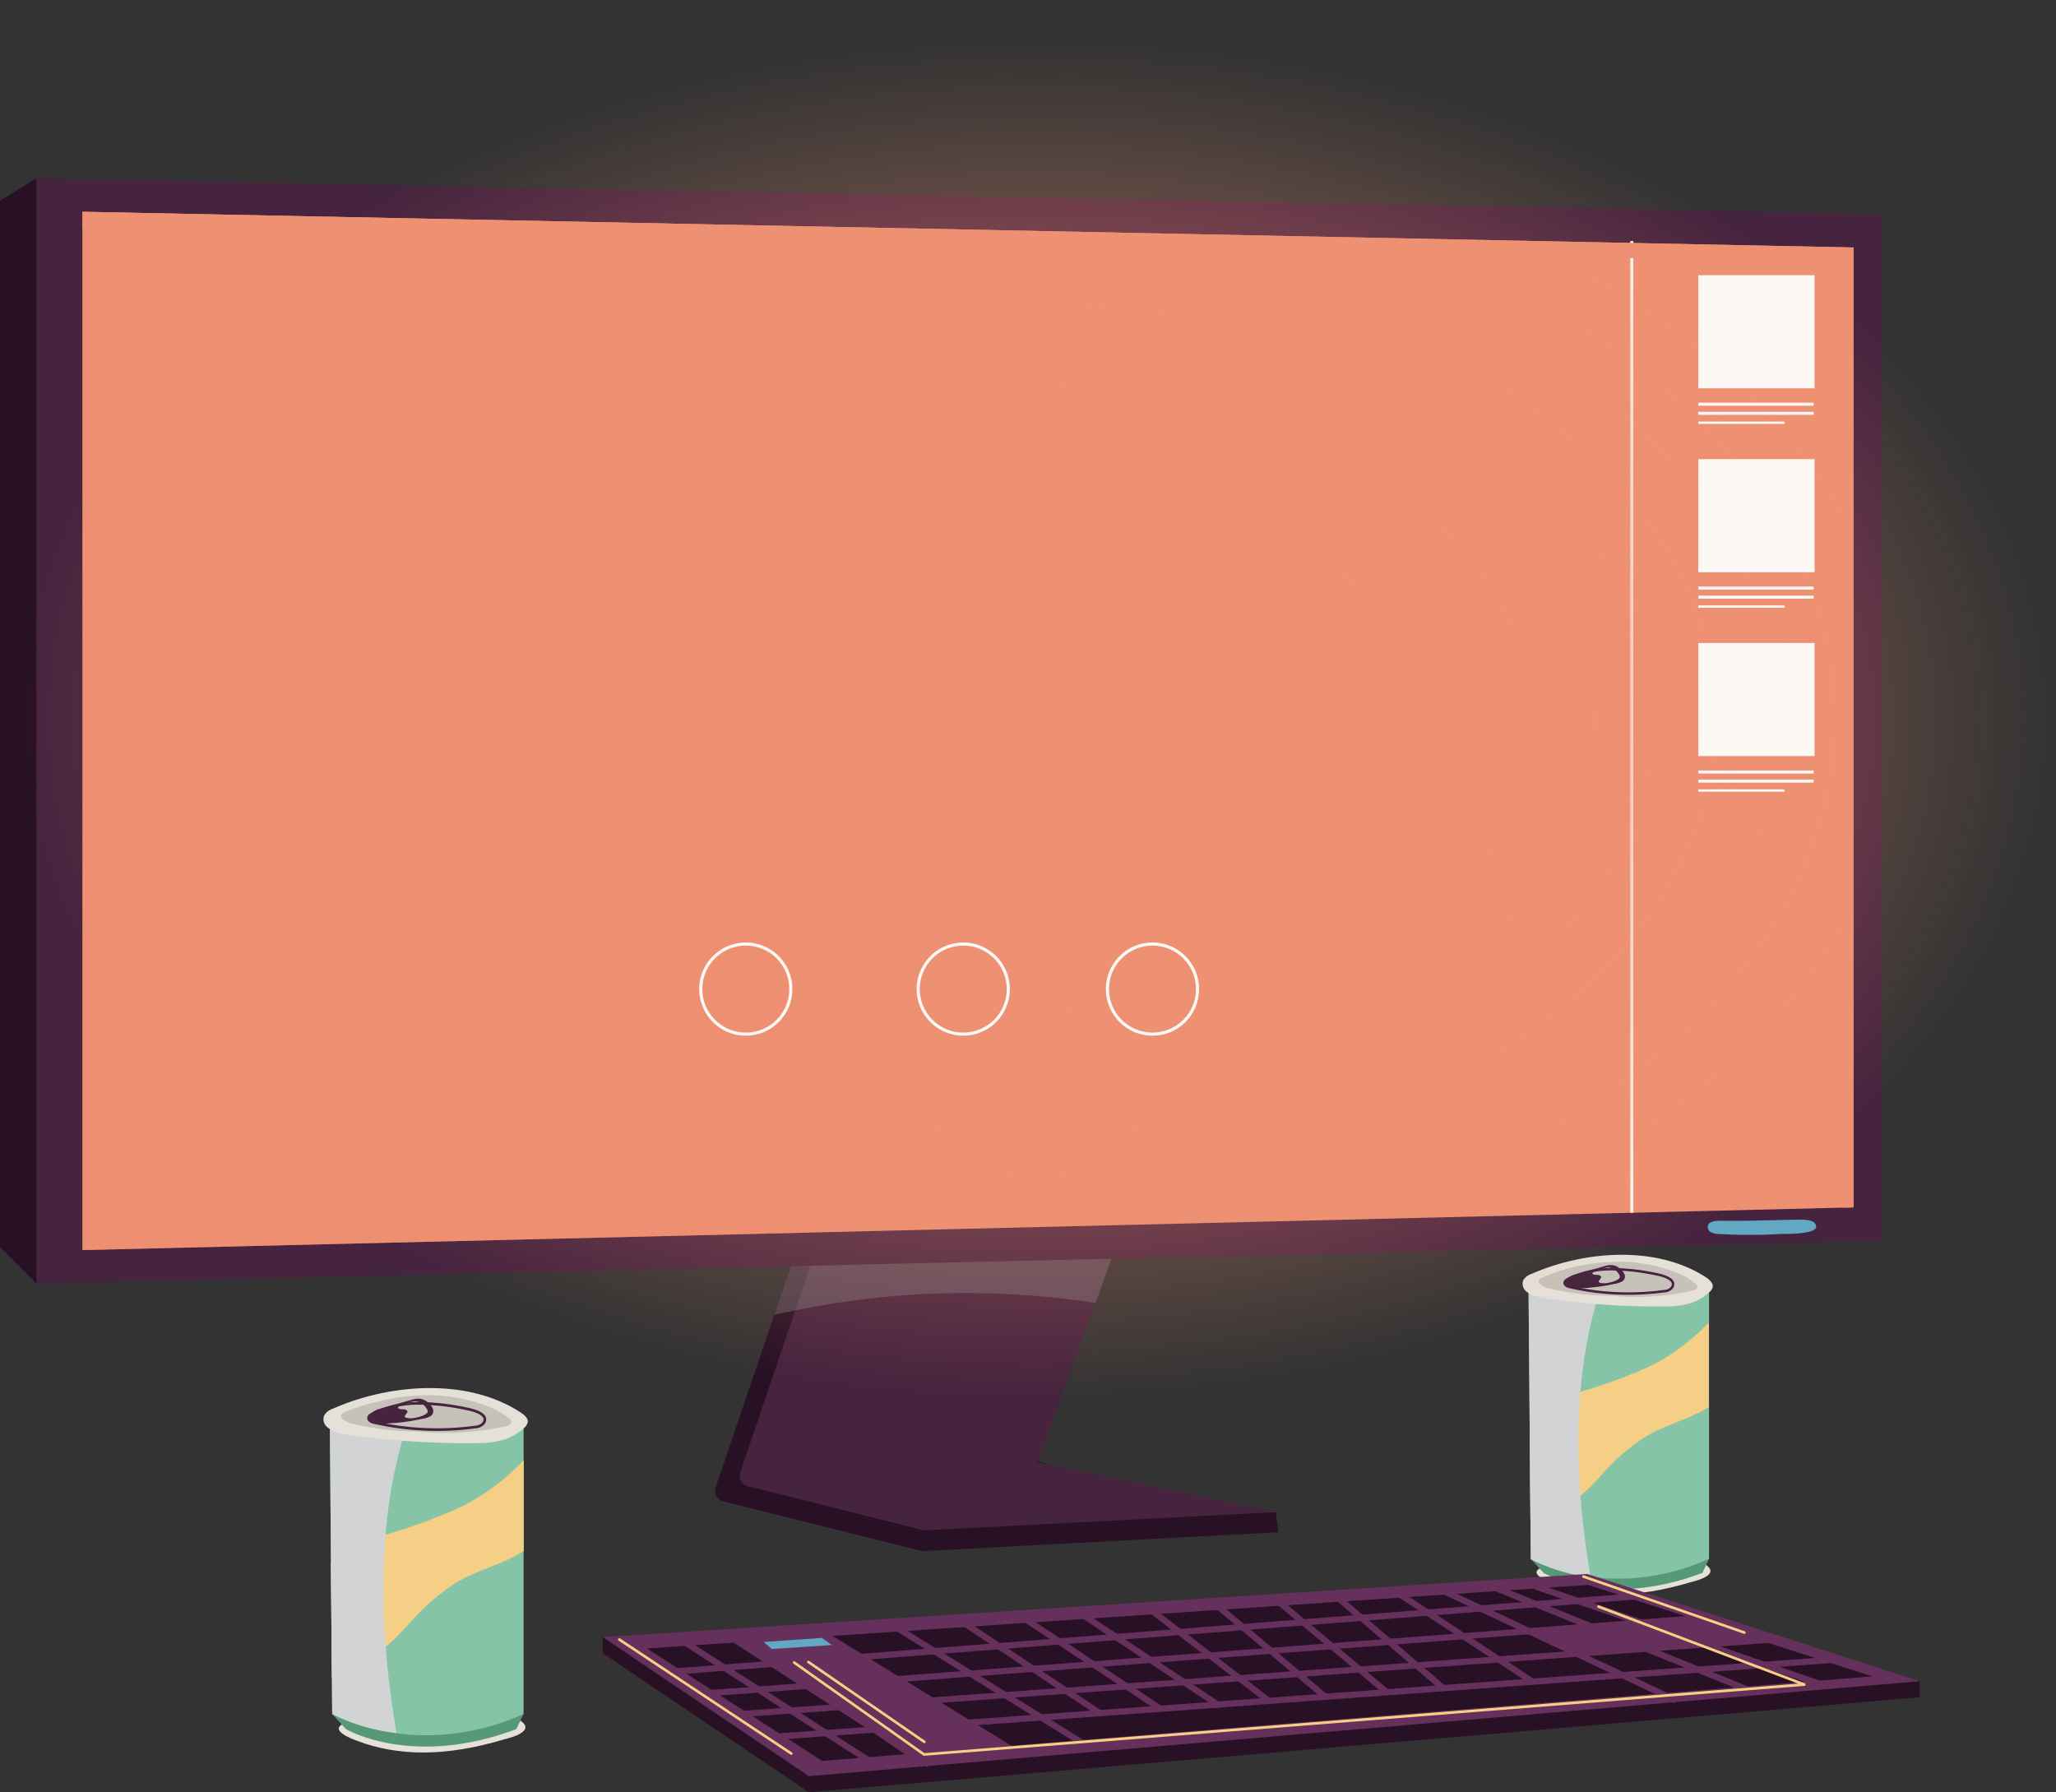 <svg xmlns="http://www.w3.org/2000/svg" xmlns:xlink="http://www.w3.org/1999/xlink" viewBox="0 0 217.18 189.32"><rect x="0" y="0" width="217.18" height="189.32" fill="#333333" stroke="none"/><defs><style>.cls-1{isolation:isolate;}.cls-2{fill:#e5e1d9;}.cls-3{fill:#569977;}.cls-4{fill:#85c4a6;}.cls-5{fill:#f4cf85;}.cls-6{fill:#d1d3d4;}.cls-11,.cls-14,.cls-18,.cls-6{mix-blend-mode:multiply;}.cls-7{fill:#c6c2ba;}.cls-8{fill:#46233e;}.cls-13,.cls-20,.cls-21,.cls-9{fill:none;}.cls-21,.cls-9{stroke:#46233e;}.cls-13,.cls-21,.cls-9{stroke-miterlimit:10;}.cls-9{stroke-width:0.26px;}.cls-10{fill:#281025;}.cls-11{fill:#808285;}.cls-11,.cls-14{opacity:0.4;}.cls-12,.cls-14,.cls-18{fill:#ee9072;}.cls-13{stroke:#fcf8f5;stroke-width:0.33px;}.cls-15{fill:#62a8c2;}.cls-16{mix-blend-mode:screen;fill:url(#radial-gradient);}.cls-17{fill:#fcf8f5;}.cls-19{fill:#66305c;}.cls-20{stroke:#f4cf85;stroke-linecap:round;stroke-linejoin:round;}.cls-20,.cls-21{stroke-width:0.28px;}</style><radialGradient id="radial-gradient" cx="109.44" cy="75.81" r="107.15" gradientTransform="translate(0 25.15) scale(1 0.67)" gradientUnits="userSpaceOnUse"><stop offset="0" stop-color="#ee9072"/><stop offset="1" stop-color="#ee9072" stop-opacity="0"/></radialGradient></defs><g class="cls-1"><g id="Слой_2" data-name="Слой 2"><g id="OBJECTS"><path class="cls-2" d="M164,165.28s-3.88.52.12,2,8.62,1.62,14.58-.18c0,0,4.34-.92.17-2.43S164,165.28,164,165.28Z"/><path class="cls-3" d="M161.7,164.67l1.35,1.48s6.54,3.88,16.78,0l.7-1.48Z"/><path class="cls-4" d="M161.7,164.67s8.23,4.7,18.83,0v-29s-9.89-5.88-19.07,0Z"/><path class="cls-5" d="M174.46,144.24a53.35,53.35,0,0,1-6.52,2.48,23.13,23.13,0,0,0-6.26,3,.39.39,0,0,0-.1.08l.09,11.23a9.25,9.25,0,0,0,3-1.23,24.52,24.52,0,0,0,4.6-4.1,22,22,0,0,1,4.65-4c2.09-1.23,4.57-1.79,6.59-3.07v-8.95A22.31,22.31,0,0,1,174.46,144.24Z"/><path class="cls-6" d="M170.25,133.1a16.53,16.53,0,0,0-8.79,2.61l.24,29a18.89,18.89,0,0,0,6.33,1.9C165.06,149.3,167.78,138.65,170.25,133.1Z"/><path class="cls-2" d="M180.32,135c-5.27-3.51-13-2.89-18.57-.42a1.55,1.55,0,0,0-.86.68,1.06,1.06,0,0,0,.26,1.09,2.38,2.38,0,0,0,1,.55,12.85,12.85,0,0,0,2.31.41A80.89,80.89,0,0,0,176,138a9.44,9.44,0,0,0,2.49-.31,5.2,5.2,0,0,0,2.07-1.2,1,1,0,0,0,.35-.51C181,135.59,180.65,135.26,180.32,135Z"/><path class="cls-7" d="M169.82,133.33a16.56,16.56,0,0,1,7.28,1.1,6.17,6.17,0,0,1,2,1.19.52.52,0,0,1,.19.3c0,.23-.25.35-.46.41a27.63,27.63,0,0,1-8.71.54,28.55,28.55,0,0,1-6.51-.78c-.81-.23-1.71-.76-.51-1.23a25.43,25.43,0,0,1,3.07-1A21.13,21.13,0,0,1,169.82,133.33Z"/><path class="cls-8" d="M171.63,134.69a1.41,1.41,0,0,0-.5-.67,1.53,1.53,0,0,0-.73-.37,2.26,2.26,0,0,0-1,.12l-3.09.88c-.64.18-1.4.8-.74,1.26a1.53,1.53,0,0,0,.85.18,19.5,19.5,0,0,0,4.06-.46,2.63,2.63,0,0,0,.86-.26A.61.61,0,0,0,171.63,134.69Zm-.54.26c-.14.35-1.29.66-1.83.6-1-.11.36-.59-.32-.84-.21-.08-.55,0-.68-.12s0-.14,0-.19a1,1,0,0,1,.27-.11,5,5,0,0,1,1.34-.41,1.45,1.45,0,0,1,1.16.76A.42.42,0,0,1,171.09,135Z"/><path class="cls-9" d="M165.84,135l-.22.11a.62.62,0,0,0-.3.25c-.18.32.2.52.45.58a28,28,0,0,0,10,.45,1.11,1.11,0,0,0,.83-.37c.63-.94-1.17-1.33-1.69-1.43a23.35,23.35,0,0,0-4.71-.52A10.34,10.34,0,0,0,165.84,135Z"/><path class="cls-10" d="M85.42,128.2,75.6,157.1a1.16,1.16,0,0,0,.82,1.5l21,5.25,37.65-2-27.13-8,9.64-27.17Z"/><polygon class="cls-10" points="134.77 159.77 135.05 161.88 127.55 160.49 127.65 159.65 134.77 159.77"/><path class="cls-8" d="M88,126.65l-9.82,28.91A1.14,1.14,0,0,0,79,157l18.61,4.66,37.19-1.93-25.19-5.27,10.56-29.32Z"/><path class="cls-11" d="M88,126.65l-.49,1.46-2.08.09-3.64,10.7a89.71,89.71,0,0,1,33.94-1.26l4.42-12.46Z"/><polygon class="cls-8" points="198.72 131.08 3.84 135.59 3.84 18.83 198.72 22.61 198.72 131.08"/><polygon class="cls-12" points="195.79 127.54 8.71 132.05 8.71 22.37 195.79 26.14 195.79 127.54"/><line class="cls-13" x1="172.37" y1="25.47" x2="172.37" y2="128.1"/><polygon class="cls-14" points="85.32 100.18 106.62 66.15 88.56 68.23 117.97 24.57 8.71 22.37 8.71 132.05 85.18 130.21 104.53 96.25 85.32 100.18"/><polygon class="cls-10" points="3.84 135.59 0 131.75 0 21.21 3.84 18.83 3.84 135.59"/><path class="cls-15" d="M189.79,128.84c.48,0,1.62-.06,1.94.4.85,1.23-3.19,1.08-3.71,1.11a55.52,55.52,0,0,1-6.45,0,2,2,0,0,1-.77-.15.66.66,0,0,1-.41-.62c0-.49.69-.63,1.19-.63C184.32,129,187.05,128.88,189.79,128.84Z"/><polygon class="cls-16" points="1.71 22.37 17.45 0 217.18 0 217.18 151.62 27.36 151.62 1.71 132.05 1.71 22.37"/><rect class="cls-17" x="179.4" y="29.07" width="12.28" height="11.95"/><rect class="cls-17" x="179.4" y="42.54" width="12.17" height="0.32"/><rect class="cls-17" x="179.4" y="43.5" width="12.17" height="0.32"/><rect class="cls-17" x="179.4" y="44.53" width="9.09" height="0.25"/><rect class="cls-17" x="179.4" y="48.5" width="12.28" height="11.95"/><rect class="cls-17" x="179.4" y="61.96" width="12.17" height="0.32"/><rect class="cls-17" x="179.4" y="62.92" width="12.17" height="0.32"/><rect class="cls-17" x="179.4" y="63.95" width="9.09" height="0.25"/><rect class="cls-17" x="179.4" y="67.92" width="12.28" height="11.95"/><rect class="cls-17" x="179.4" y="81.39" width="12.17" height="0.32"/><rect class="cls-17" x="179.4" y="82.35" width="12.17" height="0.32"/><rect class="cls-17" x="179.4" y="83.38" width="9.09" height="0.25"/><circle class="cls-13" cx="101.75" cy="104.48" r="4.76"/><circle class="cls-13" cx="121.74" cy="104.48" r="4.76"/><circle class="cls-13" cx="78.78" cy="104.48" r="4.76"/><polygon class="cls-18" points="195.79 26.14 8.71 22.37 8.71 23.97 194.67 27.72 194.67 127.57 195.79 127.54 195.79 26.14"/><polygon class="cls-10" points="63.67 174.63 85.44 189.32 202.78 179.29 167.66 167.96 63.67 174.63"/><polygon class="cls-10" points="63.67 172.93 63.67 174.63 66.61 175.73 67.95 174.07 63.67 172.93"/><polygon class="cls-10" points="202.78 177.59 202.78 179.29 195.34 177.91 202.78 177.59"/><polygon class="cls-19" points="63.67 172.93 85.44 187.62 202.78 177.59 167.66 166.26 63.67 172.93"/><polygon class="cls-10" points="68.34 174.13 167.76 167.42 197.77 177.08 86.85 186.01 68.34 174.13"/><rect class="cls-19" x="82.01" y="167.69" width="0.66" height="24.26" transform="matrix(0.54, -0.84, 0.84, 0.54, -113.44, 151.8)"/><rect class="cls-19" x="87.59" y="167.69" width="0.66" height="24.27" transform="translate(-110.88 156.5) rotate(-57.25)"/><rect class="cls-19" x="81.44" y="179.08" width="112.2" height="0.66" transform="translate(-12.66 10.45) rotate(-4.16)"/><path class="cls-19" d="M78,181.4v-.66c1,0,108-7.79,109-7.87l.05.66C182.65,173.85,78.59,181.4,78,181.4Z"/><path class="cls-19" d="M75,179.17v-.66c.93,0,104.58-7.89,105.63-8l0,.66C176.37,171.52,75.48,179.17,75,179.17Z"/><path class="cls-19" d="M70.83,176.93l0-.66,102.25-8,.05.66Z"/><polygon class="cls-19" points="86.84 172.13 107.74 184.96 96.76 186.13 77.42 172.72 86.84 172.13"/><rect class="cls-19" x="104.15" y="165.94" width="0.66" height="24.14" transform="translate(-101.86 172.89) rotate(-58.17)"/><rect class="cls-19" x="108.62" y="167.47" width="0.66" height="17.39" transform="translate(-98.07 169.43) rotate(-56.4)"/><rect class="cls-19" x="114.84" y="166.89" width="0.66" height="17.39" transform="translate(-94.81 174.35) rotate(-56.4)"/><rect class="cls-19" x="121.26" y="166.69" width="0.66" height="17.39" transform="translate(-91.78 179.6) rotate(-56.4)"/><rect class="cls-19" x="177.29" y="156.53" width="0.66" height="32.67" transform="translate(-43.49 284.84) rotate(-71.08)"/><polygon class="cls-19" points="184.89 178.95 157.67 167.97 157.92 167.35 185.13 178.34 184.89 178.95"/><rect class="cls-19" x="164.22" y="159.93" width="0.66" height="27.61" transform="translate(-62.73 248.61) rotate(-64.79)"/><polygon class="cls-19" points="162.16 172.35 166.75 174.82 186.11 173.18 179.32 170.88 162.16 172.35"/><polygon class="cls-19" points="133.77 179.89 121.01 170.05 121.42 169.53 134.17 179.37 133.77 179.89"/><path class="cls-19" d="M139.81,179.52c-3.93-3.33-11.43-9.66-11.65-9.83l.38-.54c.11.07,7.37,6.21,11.69,9.86Z"/><polygon class="cls-19" points="146.19 178.94 134.74 169.35 135.17 168.84 146.61 178.43 146.19 178.94"/><rect class="cls-19" x="146.49" y="166.18" width="0.66" height="14.66" transform="translate(-80.46 171.82) rotate(-49.34)"/><polygon class="cls-19" points="161.56 177.83 147.57 168.61 147.93 168.06 161.93 177.28 161.56 177.83"/><path class="cls-15" d="M80.67,173.44c.23,0,6.14-.42,6.14-.42l1.08.75-6.38.42Z"/><polyline class="cls-20" points="83.89 175.62 97.61 185.33 190.59 177.94 168.85 169.71"/><line class="cls-20" x1="65.42" y1="173.19" x2="83.58" y2="185.23"/><line class="cls-20" x1="167.27" y1="166.54" x2="184.26" y2="172.45"/><line class="cls-20" x1="85.39" y1="175.56" x2="97.64" y2="184"/><path class="cls-2" d="M37.6,181.72s-4.16.56.12,2.17,9.26,1.74,15.65-.19c0,0,4.66-1,.19-2.6S37.6,181.72,37.6,181.72Z"/><path class="cls-3" d="M35.09,181.06l1.45,1.59s7,4.16,18,0l.76-1.59Z"/><path class="cls-4" d="M35.09,181.06s8.85,5.05,20.22,0V150s-10.62-6.32-20.47,0Z"/><path class="cls-5" d="M48.79,159.13a59.55,59.55,0,0,1-7,2.67,24.58,24.58,0,0,0-6.72,3.25l-.12.09.1,12.06a10,10,0,0,0,3.25-1.33,26,26,0,0,0,4.94-4.39,23.61,23.61,0,0,1,5-4.34c2.25-1.31,4.91-1.91,7.08-3.29v-9.6A24,24,0,0,1,48.79,159.13Z"/><path class="cls-6" d="M44.27,147.18a17.59,17.59,0,0,0-9.43,2.8l.25,31.08a20.32,20.32,0,0,0,6.8,2C38.7,164.56,41.63,153.14,44.27,147.18Z"/><path class="cls-2" d="M55.08,149.26c-5.65-3.77-13.95-3.1-19.93-.45a1.65,1.65,0,0,0-.92.73,1.11,1.11,0,0,0,.28,1.16,2.56,2.56,0,0,0,1.11.6,14.92,14.92,0,0,0,2.49.44,88.21,88.21,0,0,0,12.37.7,10.4,10.4,0,0,0,2.67-.34,5.66,5.66,0,0,0,2.23-1.28,1.07,1.07,0,0,0,.36-.56C55.82,149.84,55.43,149.5,55.08,149.26Z"/><path class="cls-7" d="M43.81,147.42a17.79,17.79,0,0,1,7.82,1.18,6.74,6.74,0,0,1,2.18,1.28.55.55,0,0,1,.2.32c0,.24-.27.38-.5.44a29.53,29.53,0,0,1-9.34.58,30.45,30.45,0,0,1-7-.84c-.87-.24-1.83-.81-.55-1.32a25.23,25.23,0,0,1,3.3-1A21.18,21.18,0,0,1,43.81,147.42Z"/><path class="cls-8" d="M45.75,148.88a1.47,1.47,0,0,0-.53-.72,1.69,1.69,0,0,0-.79-.4,2.37,2.37,0,0,0-1.06.14l-3.33.94c-.68.19-1.5.86-.79,1.35a1.77,1.77,0,0,0,.91.2,21.65,21.65,0,0,0,4.36-.5,2.75,2.75,0,0,0,.93-.28A.66.66,0,0,0,45.75,148.88Zm-.57.28c-.16.37-1.38.71-2,.65-1.1-.12.38-.64-.35-.9-.23-.09-.6,0-.73-.14a.13.13,0,0,1,0-.2,1.1,1.1,0,0,1,.29-.12,5.34,5.34,0,0,1,1.44-.43,1.53,1.53,0,0,1,1.25.81A.47.47,0,0,1,45.18,149.16Z"/><path class="cls-21" d="M39.54,149.25a1.34,1.34,0,0,0-.24.12.74.74,0,0,0-.32.26c-.19.35.22.56.48.62a29.8,29.8,0,0,0,10.73.49,1.24,1.24,0,0,0,.89-.4c.67-1-1.25-1.42-1.82-1.53a25.21,25.21,0,0,0-5-.57A11.06,11.06,0,0,0,39.54,149.25Z"/></g></g></g></svg>